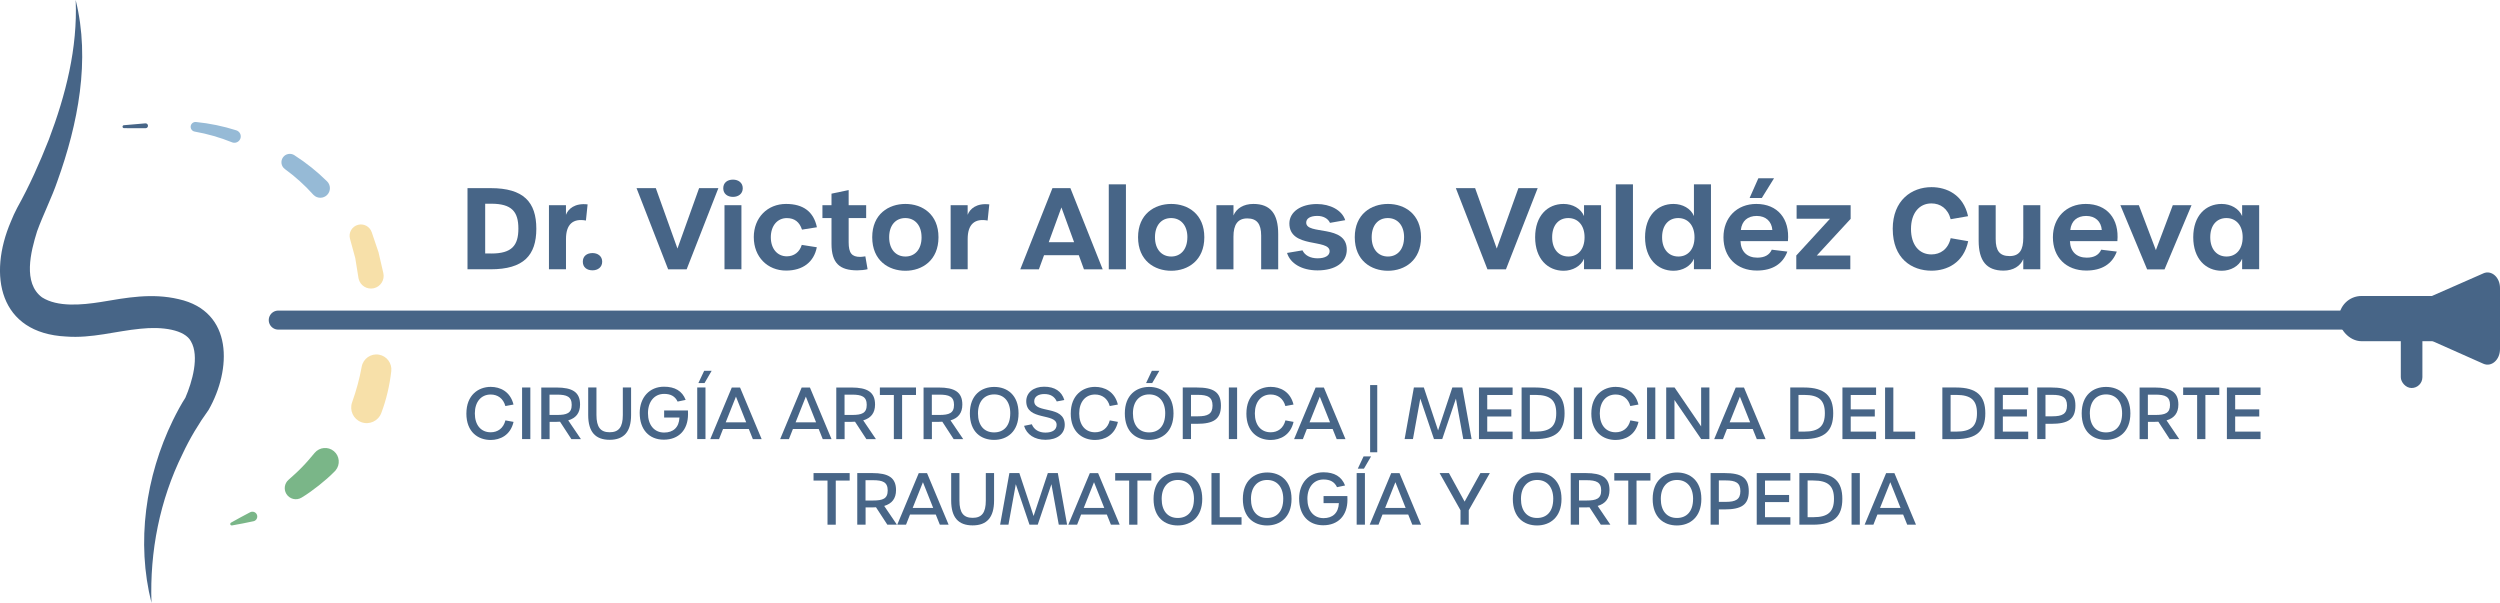 <svg xmlns="http://www.w3.org/2000/svg" id="Layer_2" data-name="Layer 2" viewBox="0 0 1014.16 244.56"><defs><style>      .cls-1 {        fill: #96bad6;      }      .cls-1, .cls-2, .cls-3, .cls-4 {        stroke-width: 0px;      }      .cls-2 {        fill: #476587;      }      .cls-3 {        fill: #f7e0a9;      }      .cls-5 {        fill: none;        stroke: #476587;        stroke-linecap: round;        stroke-linejoin: round;        stroke-width: 7.72px;      }      .cls-4 {        fill: #7ab688;      }    </style></defs><g id="Layer_1-2" data-name="Layer 1"><g><path class="cls-2" d="M50.26,50.79l8.7-.75c.55-.05,1.03.36,1.07.9.05.55-.36,1.03-.9,1.07-.03,0-.06,0-.09,0h-.11s-8.55-.02-8.55-.02h-.07c-.33,0-.6-.27-.6-.61,0-.32.25-.57.55-.6Z"></path><path class="cls-1" d="M79.5,49.49c5.53.55,11.02,1.68,16.36,3.38,1.36.43,2.12,1.88,1.69,3.24-.43,1.36-1.88,2.12-3.24,1.69-.06-.02-.13-.05-.19-.07-4.86-1.97-9.94-3.43-15.15-4.35-1.07-.19-1.78-1.2-1.6-2.27.18-1.02,1.12-1.71,2.13-1.62Z"></path><path class="cls-1" d="M119.41,62.96c4.76,3.05,9.22,6.61,13.26,10.6,1.53,1.5,1.56,3.97.05,5.5-1.5,1.53-3.97,1.56-5.5.05-.05-.05-.12-.12-.17-.18-3.44-3.83-7.29-7.3-11.48-10.35-1.52-1.1-1.86-3.23-.76-4.76,1.06-1.47,3.09-1.83,4.6-.87Z"></path><path class="cls-3" d="M150.79,94.18l2.76,8.16,1.95,8.42c.64,2.77-1.08,5.53-3.85,6.17-2.77.64-5.53-1.08-6.17-3.85-.03-.11-.05-.22-.07-.33l-.08-.52-1.21-7.52-2.01-7.37-.13-.48c-.67-2.45.78-4.98,3.23-5.65,2.36-.64,4.79.68,5.57,2.96Z"></path><path class="cls-3" d="M158.73,150.55c-.67,5.8-1.99,11.56-4.07,17.03-1.24,3.26-4.88,4.89-8.13,3.66-3.21-1.22-4.84-4.79-3.7-8.01,1.66-4.69,3.01-9.5,3.89-14.42v-.03c.6-3.3,3.75-5.5,7.05-4.9,3.17.57,5.31,3.52,4.96,6.67Z"></path><path class="cls-4" d="M135.86,191.13c-2.02,2.09-4.23,3.97-6.49,5.78-2.27,1.78-4.59,3.5-7.06,4.97-2.13,1.28-4.89.58-6.16-1.55-1.13-1.88-.72-4.26.87-5.67l.04-.03c1.92-1.7,3.82-3.4,5.57-5.23,1.78-1.81,3.4-3.76,5.02-5.69,1.96-2.34,5.46-2.65,7.8-.69,2.34,1.96,2.65,5.46.69,7.8-.08.1-.16.19-.25.28l-.03.03Z"></path><path class="cls-4" d="M102.81,211.45c-2.93.63-5.83,1.21-8.71,1.7-.33.06-.65-.17-.7-.5-.04-.26.08-.51.3-.63l.06-.03c2.55-1.44,5.06-2.8,7.55-4.1l.18-.09c.96-.5,2.15-.13,2.65.83.5.96.13,2.15-.83,2.65-.16.08-.33.14-.5.18Z"></path><path class="cls-2" d="M30.7,0c6.07,24.35.93,50.32-7.44,73.55-2.26,6.62-5.83,13.69-8.21,20.27-2.62,8.36-5.82,21,1.99,26.8,6.31,4.03,16.09,3.11,23.8,1.9,10.56-1.77,20.74-3.74,31.67-1.16,22.25,4.98,21.43,28.59,12.11,44.92-3.91,5.39-7.7,11.7-10.58,17.9-9.22,18.69-13.34,39.53-12.59,60.38-6.23-24.6-2.39-51.25,8.66-74,1.66-3.35,3.29-6.47,5.51-9.89l-.42.67c2.78-6.45,5.75-16.76,2.29-22.81-2.47-4.82-11.7-6.14-20.54-5.17-10.02.96-19.74,3.95-30.09,3.16-27.28-1.34-31.78-24.93-22.43-46.68.73-1.83,1.59-3.74,2.53-5.51,4.99-8.96,9.12-18.24,12.86-27.73C26.65,38.58,31.53,19.5,30.7,0h0Z"></path><line class="cls-5" x1="982.75" y1="129.85" x2="112.88" y2="129.85"></line><g><g><rect class="cls-2" x="948.81" y="120.07" width="65.06" height="18.34" rx="9.17" ry="9.17"></rect><path class="cls-2" d="M1007.42,110.89l-20.79,9.14v18.28s20.77,9.24,20.77,9.24c3.29,1.47,6.76-1.58,6.76-5.95v-24.76c0-4.35-3.45-7.4-6.74-5.96Z"></path></g><rect class="cls-2" x="973.93" y="132.61" width="8.76" height="24.78" rx="4.38" ry="4.38" transform="translate(1956.61 290.01) rotate(180)"></rect></g><g><path class="cls-2" d="M189.65,76.32h9.41c13.33,0,18.51,5.64,18.51,16.46s-5.18,16.46-18.51,16.46h-9.41v-32.93ZM199.33,102.84c8.28,0,10.96-3.23,10.96-10.1s-2.68-10.1-11.01-10.1h-2.46v20.19h2.5Z"></path><path class="cls-2" d="M222.68,83.23h6.91v3.91c.91-2.41,3.59-4.82,8.78-4.23l-.68,6.55c-5.18-.95-8.09,1.46-8.09,7.5v12.28h-6.91v-26.01Z"></path><path class="cls-2" d="M236.43,106.16c0-2.27,1.64-3.5,3.95-3.5,2.09,0,3.91,1.23,3.91,3.5s-1.82,3.5-3.91,3.5c-2.32,0-3.95-1.23-3.95-3.5Z"></path><path class="cls-2" d="M258.22,76.32h7.82l8.78,24.51,8.78-24.51h7.82l-12.87,32.93h-7.51l-12.82-32.93Z"></path><path class="cls-2" d="M293.4,76.37c0-2.27,1.68-3.5,3.96-3.5,2.14,0,3.95,1.23,3.95,3.5s-1.82,3.5-3.95,3.5c-2.27,0-3.96-1.27-3.96-3.5ZM293.9,83.23h6.87v26.01h-6.87v-26.01Z"></path><path class="cls-2" d="M305.78,96.24c0-7.96,5.55-13.51,13.1-13.51,6.96,0,11.19,3.14,12.51,9.46l-6.05.96c-1-3.09-3.05-4.68-6.14-4.68-3.87,0-6.51,3.14-6.51,7.78s2.64,7.73,6.51,7.73c2.91,0,5.18-1.73,6.05-4.64l6.1.96c-1.18,6.05-5.73,9.46-12.46,9.46-7.55,0-13.1-5.55-13.1-13.51Z"></path><path class="cls-2" d="M337.31,98.88v-10.41h-3.68v-5.23h3.68v-4.68l6.96-1.46v6.14h7.1v5.23h-7.1v9.78c0,4.41,1.27,5.96,4.68,5.96.54,0,1.14-.09,2.09-.23l.91,5.23c-1.04.27-2.82.46-4.18.46-7.1,0-10.46-2.86-10.46-10.78Z"></path><path class="cls-2" d="M353.83,96.24c0-9.37,6.64-13.51,13.46-13.51s13.42,4.14,13.42,13.51-6.6,13.6-13.42,13.6-13.46-4.14-13.46-13.6ZM373.84,96.24c0-4.87-2.73-7.78-6.59-7.78s-6.55,2.86-6.55,7.78,2.73,7.82,6.6,7.82,6.55-2.91,6.55-7.82Z"></path><path class="cls-2" d="M385.63,83.23h6.91v3.91c.91-2.41,3.59-4.82,8.78-4.23l-.68,6.55c-5.18-.95-8.09,1.46-8.09,7.5v12.28h-6.91v-26.01Z"></path><path class="cls-2" d="M437.63,103.52h-14.1l-2.09,5.73h-7.55l13.05-32.93h7.28l13.1,32.93h-7.6l-2.09-5.73ZM435.72,98.24l-5.14-14.1-5.14,14.1h10.28Z"></path><path class="cls-2" d="M449.79,74.78h6.96v34.47h-6.96v-34.47Z"></path><path class="cls-2" d="M461.67,96.24c0-9.37,6.64-13.51,13.46-13.51s13.42,4.14,13.42,13.51-6.59,13.6-13.42,13.6-13.46-4.14-13.46-13.6ZM481.68,96.24c0-4.87-2.73-7.78-6.6-7.78s-6.55,2.86-6.55,7.78,2.73,7.82,6.59,7.82,6.55-2.91,6.55-7.82Z"></path><path class="cls-2" d="M493.47,83.23h6.91v4.18c1.18-2.86,4.09-4.68,8.05-4.68,6.96,0,10.09,4,10.09,12.19v14.33h-6.91v-13.69c0-4.78-1.77-6.96-5.64-6.96s-5.6,2.55-5.6,7.37v13.28h-6.91v-26.01Z"></path><path class="cls-2" d="M522.1,102.61l6.27-1.05c.96,2.05,3.18,3.23,6.14,3.23s4.87-1.05,4.87-2.87c0-5.18-16.42-.95-16.33-11.37.09-4.68,4.73-7.78,11.19-7.78,5.37,0,10.19,2.5,11.46,6.55l-6.18,1.09c-.77-1.77-2.77-2.82-5.09-2.82-2.87,0-4.55,1-4.55,2.73,0,5.18,16.46.55,16.46,10.96,0,5.18-4.59,8.41-11.87,8.41-6.46,0-11.1-2.87-12.37-7.1Z"></path><path class="cls-2" d="M549.58,96.24c0-9.37,6.64-13.51,13.46-13.51s13.42,4.14,13.42,13.51-6.59,13.6-13.42,13.6-13.46-4.14-13.46-13.6ZM569.59,96.24c0-4.87-2.73-7.78-6.6-7.78s-6.55,2.86-6.55,7.78,2.73,7.82,6.59,7.82,6.55-2.91,6.55-7.82Z"></path><path class="cls-2" d="M590.58,76.32h7.82l8.78,24.51,8.78-24.51h7.82l-12.87,32.93h-7.51l-12.82-32.93Z"></path><path class="cls-2" d="M622.75,96.24c0-8.73,5.05-13.51,11.51-13.51,3.68,0,7.01,1.82,8.32,4.91v-4.41h6.91v25.97h-6.91v-4.23c-1.27,3-4.64,4.87-8.28,4.87-6.46,0-11.55-4.87-11.55-13.6ZM642.8,96.24c0-4.87-2.73-7.78-6.6-7.78s-6.55,2.86-6.55,7.78,2.73,7.82,6.6,7.82,6.55-2.91,6.55-7.82Z"></path><path class="cls-2" d="M655.47,74.78h6.96v34.47h-6.96v-34.47Z"></path><path class="cls-2" d="M667.34,96.24c0-8.73,5.05-13.51,11.51-13.51,3.68,0,7.05,1.82,8.32,4.91v-12.87h6.91v34.43h-6.91v-4.23c-1.27,3-4.64,4.87-8.28,4.87-6.46,0-11.55-4.87-11.55-13.6ZM687.4,96.24c0-4.87-2.73-7.78-6.6-7.78s-6.55,2.86-6.55,7.78,2.73,7.82,6.6,7.82,6.55-2.91,6.55-7.82Z"></path><path class="cls-2" d="M699.15,96.24c0-8,5.46-13.51,13.33-13.51,8.59,0,13.64,6,12.82,15.1h-19.24c.14,4.23,2.68,6.69,6.82,6.69,2.96,0,4.91-1.09,5.87-3.23l6.32.77c-1.86,5.05-6.09,7.69-12.37,7.69-8.19,0-13.55-5.37-13.55-13.51ZM718.98,93.29c-.27-3.46-2.64-5.69-6.32-5.69s-6.05,2-6.46,5.69h12.78ZM713.29,72.32h6.37l-4.96,8h-4.95l3.55-8Z"></path><path class="cls-2" d="M728.68,103.65l13.69-14.92h-13.55v-5.5h21.92v5.55l-13.73,14.87h13.6v5.59h-21.92v-5.59Z"></path><path class="cls-2" d="M767.81,92.88c0-11.69,7.73-16.96,15.73-16.96,6.14,0,12.92,3.05,14.83,11.78l-7.05,1.23c-1.14-4.37-4.23-6.41-7.82-6.41-4.91,0-8.28,3.91-8.28,10.37s3.32,10.32,8.28,10.32c3.64,0,6.78-2.09,7.82-6.59l7.1,1.23c-1.86,8.87-8.68,11.96-14.87,11.96-8,0-15.73-4.91-15.73-16.92Z"></path><path class="cls-2" d="M802.67,97.61v-14.37h6.91v13.73c0,4.73,1.59,6.91,5.64,6.91s5.55-2.55,5.55-7.37v-13.28h6.91v26.01h-6.91v-4.14c-1.14,2.82-4.09,4.68-8,4.68-6.96,0-10.1-4-10.1-12.19Z"></path><path class="cls-2" d="M832.79,96.24c0-8,5.46-13.51,13.33-13.51,8.59,0,13.64,6,12.82,15.1h-19.24c.14,4.23,2.68,6.69,6.82,6.69,2.96,0,4.91-1.09,5.87-3.23l6.32.77c-1.86,5.05-6.09,7.69-12.37,7.69-8.19,0-13.55-5.37-13.55-13.51ZM852.62,93.29c-.27-3.46-2.64-5.69-6.32-5.69s-6.05,2-6.46,5.69h12.78Z"></path><path class="cls-2" d="M860.14,83.23h7.51l6.91,18.24,6.87-18.24h7.6l-10.96,26.06h-7.05l-10.87-26.06Z"></path><path class="cls-2" d="M889.72,96.24c0-8.73,5.05-13.51,11.51-13.51,3.68,0,7,1.82,8.32,4.91v-4.41h6.91v25.97h-6.91v-4.23c-1.27,3-4.64,4.87-8.28,4.87-6.46,0-11.55-4.87-11.55-13.6ZM909.77,96.24c0-4.87-2.73-7.78-6.6-7.78s-6.55,2.86-6.55,7.78,2.73,7.82,6.6,7.82,6.55-2.91,6.55-7.82Z"></path></g><g><path class="cls-2" d="M189.2,167.72c0-7.43,4.86-10.78,9.86-10.78,3.79,0,7.95,1.85,9.25,7.17l-3.3.61c-.84-3.09-3.12-4.68-5.96-4.68-3.85,0-6.42,2.95-6.42,7.69s2.52,7.63,6.42,7.63c2.89,0,5.17-1.62,5.98-4.83l3.3.61c-1.24,5.44-5.46,7.34-9.28,7.34-5,0-9.86-3.12-9.86-10.75Z"></path><path class="cls-2" d="M211.79,157.19h3.35v20.93h-3.35v-20.93Z"></path><path class="cls-2" d="M231.78,178.13l-4.6-7.06c-.49.03-1.01.06-1.53.06h-2.69v7h-3.38v-20.93h6.13c6.51,0,9.6,1.88,9.6,6.91,0,3.41-1.65,5.49-4.8,6.42l5.15,7.6h-3.87ZM225.96,168.33c3.96,0,5.96-.72,5.96-4.08s-2-4.16-5.96-4.16h-3.04v8.24h3.04Z"></path><path class="cls-2" d="M238.61,168.35v-11.16h3.35v11.13c0,5,1.68,7.03,5.35,7.03s5.35-2.02,5.35-7v-11.16h3.35v11.16c0,6.85-2.95,10.06-8.7,10.06s-8.7-3.18-8.7-10.06Z"></path><path class="cls-2" d="M259.5,167.6c0-6.39,3.99-10.73,9.86-10.73,4.42,0,7.37,1.71,8.79,5.35l-3.27.69c-1.01-2.14-2.78-3.12-5.46-3.12-3.93,0-6.56,3.09-6.56,7.84s2.54,7.84,6.56,7.84c3.67,0,6.04-2.05,6.22-6.1h-6.22v-2.86h9.66c.03.55.03,1.04.03,1.53,0,6.39-3.79,10.32-9.83,10.32s-9.77-4.22-9.77-10.75Z"></path><path class="cls-2" d="M282.84,157.19h3.35v20.93h-3.35v-20.93ZM285.65,150.43h3.04l-2.89,4.97h-2.49l2.34-4.97Z"></path><path class="cls-2" d="M303.78,174.02h-10.47l-1.62,4.11h-3.56l8.73-20.93h3.35l8.76,20.93h-3.56l-1.65-4.11ZM302.71,171.33l-4.16-10.44-4.16,10.44h8.33Z"></path><path class="cls-2" d="M332.13,174.02h-10.47l-1.62,4.11h-3.56l8.73-20.93h3.35l8.76,20.93h-3.56l-1.65-4.11ZM331.06,171.33l-4.16-10.44-4.16,10.44h8.33Z"></path><path class="cls-2" d="M351.45,178.13l-4.6-7.06c-.49.03-1.01.06-1.53.06h-2.69v7h-3.38v-20.93h6.13c6.51,0,9.6,1.88,9.6,6.91,0,3.41-1.65,5.49-4.8,6.42l5.15,7.6h-3.88ZM345.64,168.33c3.96,0,5.96-.72,5.96-4.08s-2-4.16-5.96-4.16h-3.04v8.24h3.04Z"></path><path class="cls-2" d="M362.6,160.23h-5.67v-3.04h14.66v3.04h-5.64v17.9h-3.35v-17.9Z"></path><path class="cls-2" d="M386.86,178.13l-4.6-7.06c-.49.03-1.01.06-1.53.06h-2.69v7h-3.38v-20.93h6.13c6.51,0,9.6,1.88,9.6,6.91,0,3.41-1.65,5.49-4.8,6.42l5.15,7.6h-3.88ZM381.05,168.33c3.96,0,5.96-.72,5.96-4.08s-2-4.16-5.96-4.16h-3.04v8.24h3.04Z"></path><path class="cls-2" d="M393.44,167.69c0-7.46,4.65-10.73,9.89-10.73s9.86,3.27,9.86,10.73-4.68,10.76-9.92,10.76-9.83-3.15-9.83-10.76ZM409.83,167.69c0-4.83-2.54-7.69-6.51-7.69s-6.59,2.83-6.59,7.69,2.46,7.72,6.53,7.72,6.56-2.78,6.56-7.72Z"></path><path class="cls-2" d="M415.42,172.75l3.15-.64c.87,2.17,2.86,3.38,5.52,3.38,2.89,0,4.54-1.16,4.54-3.15,0-4.94-12.32-1.5-12.32-9.57,0-3.5,2.95-5.9,7.26-5.9s7.11,1.88,8.18,5.38l-3.06.61c-.9-1.99-2.52-3.01-5.03-3.01s-4.11,1.1-4.11,2.92c0,5.2,12.38,1.39,12.38,9.57,0,3.67-3.07,6.07-7.81,6.07-4.37,0-7.63-2.08-8.7-5.67Z"></path><path class="cls-2" d="M434.37,167.72c0-7.43,4.86-10.78,9.86-10.78,3.79,0,7.95,1.85,9.25,7.17l-3.3.61c-.84-3.09-3.12-4.68-5.96-4.68-3.85,0-6.42,2.95-6.42,7.69s2.52,7.63,6.42,7.63c2.89,0,5.17-1.62,5.98-4.83l3.3.61c-1.24,5.44-5.46,7.34-9.28,7.34-5,0-9.86-3.12-9.86-10.75Z"></path><path class="cls-2" d="M456.3,167.69c0-7.46,4.65-10.73,9.89-10.73s9.86,3.27,9.86,10.73-4.68,10.76-9.92,10.76-9.83-3.15-9.83-10.76ZM472.69,167.69c0-4.83-2.54-7.69-6.51-7.69s-6.59,2.83-6.59,7.69,2.46,7.72,6.53,7.72,6.56-2.78,6.56-7.72ZM467.26,150.43h3.04l-2.89,4.97h-2.49l2.34-4.97Z"></path><path class="cls-2" d="M479.79,157.19h5.67c6.85,0,9.83,1.88,9.83,7.37s-2.98,7.37-9.8,7.37h-2.34v6.19h-3.35v-20.93ZM485.95,168.88c3.96,0,5.93-.93,5.93-4.36s-1.97-4.34-5.93-4.34h-2.81v8.7h2.81Z"></path><path class="cls-2" d="M498.5,157.19h3.35v20.93h-3.35v-20.93Z"></path><path class="cls-2" d="M505.62,167.72c0-7.43,4.86-10.78,9.86-10.78,3.79,0,7.95,1.85,9.25,7.17l-3.3.61c-.84-3.09-3.12-4.68-5.96-4.68-3.85,0-6.42,2.95-6.42,7.69s2.52,7.63,6.42,7.63c2.89,0,5.17-1.62,5.98-4.83l3.3.61c-1.24,5.44-5.46,7.34-9.28,7.34-5,0-9.86-3.12-9.86-10.75Z"></path><path class="cls-2" d="M540.62,174.02h-10.47l-1.62,4.11h-3.56l8.73-20.93h3.35l8.76,20.93h-3.56l-1.65-4.11ZM539.55,171.33l-4.16-10.44-4.16,10.44h8.33Z"></path><path class="cls-2" d="M555.81,156.21h2.89v27.26h-2.89v-27.26Z"></path><path class="cls-2" d="M573.55,157.19h4.05l5.78,17.41,5.78-17.41h4.05l3.76,20.93h-3.38l-2.98-16.42-5.55,16.42h-3.35l-5.55-16.42-2.98,16.42h-3.38l3.76-20.93Z"></path><path class="cls-2" d="M599.96,157.19h13.65v3.04h-10.29v5.84h9.77v2.89h-9.77v6.13h10.29v3.04h-13.65v-20.93Z"></path><path class="cls-2" d="M617.26,157.19h5.52c8.5,0,11.91,3.41,11.91,10.47s-3.41,10.47-11.91,10.47h-5.52v-20.93ZM622.9,175.09c6.1,0,8.41-2.28,8.41-7.46s-2.31-7.43-8.44-7.43h-2.26v14.89h2.28Z"></path><path class="cls-2" d="M638.44,157.19h3.35v20.93h-3.35v-20.93Z"></path><path class="cls-2" d="M645.55,167.72c0-7.43,4.86-10.78,9.86-10.78,3.79,0,7.95,1.85,9.25,7.17l-3.3.61c-.84-3.09-3.12-4.68-5.96-4.68-3.85,0-6.42,2.95-6.42,7.69s2.52,7.63,6.42,7.63c2.89,0,5.17-1.62,5.98-4.83l3.3.61c-1.24,5.44-5.46,7.34-9.28,7.34-5,0-9.86-3.12-9.86-10.75Z"></path><path class="cls-2" d="M668.15,157.19h3.35v20.93h-3.35v-20.93Z"></path><path class="cls-2" d="M675.93,157.19h3.38l10.78,15.79v-15.79h3.35v20.93h-3.33l-10.84-15.87v15.87h-3.35v-20.93Z"></path><path class="cls-2" d="M711.04,174.02h-10.47l-1.62,4.11h-3.56l8.73-20.93h3.35l8.76,20.93h-3.56l-1.65-4.11ZM709.97,171.33l-4.16-10.44-4.16,10.44h8.33Z"></path><path class="cls-2" d="M726.24,157.19h5.52c8.5,0,11.91,3.41,11.91,10.47s-3.41,10.47-11.91,10.47h-5.52v-20.93ZM731.87,175.09c6.1,0,8.41-2.28,8.41-7.46s-2.31-7.43-8.44-7.43h-2.26v14.89h2.28Z"></path><path class="cls-2" d="M747.41,157.19h13.65v3.04h-10.29v5.84h9.77v2.89h-9.77v6.13h10.29v3.04h-13.65v-20.93Z"></path><path class="cls-2" d="M764.71,157.19h3.35v17.9h8.85v3.04h-12.2v-20.93Z"></path><path class="cls-2" d="M787.94,157.19h5.52c8.5,0,11.91,3.41,11.91,10.47s-3.41,10.47-11.91,10.47h-5.52v-20.93ZM793.58,175.09c6.1,0,8.41-2.28,8.41-7.46s-2.31-7.43-8.44-7.43h-2.26v14.89h2.28Z"></path><path class="cls-2" d="M809.12,157.19h13.65v3.04h-10.29v5.84h9.77v2.89h-9.77v6.13h10.29v3.04h-13.65v-20.93Z"></path><path class="cls-2" d="M826.42,157.19h5.67c6.85,0,9.83,1.88,9.83,7.37s-2.98,7.37-9.8,7.37h-2.34v6.19h-3.35v-20.93ZM832.58,168.88c3.96,0,5.93-.93,5.93-4.36s-1.97-4.34-5.93-4.34h-2.8v8.7h2.8Z"></path><path class="cls-2" d="M844.47,167.69c0-7.46,4.65-10.73,9.89-10.73s9.86,3.27,9.86,10.73-4.69,10.76-9.92,10.76-9.83-3.15-9.83-10.76ZM860.86,167.69c0-4.83-2.54-7.69-6.5-7.69s-6.59,2.83-6.59,7.69,2.46,7.72,6.53,7.72,6.56-2.78,6.56-7.72Z"></path><path class="cls-2" d="M880.16,178.13l-4.6-7.06c-.49.03-1.01.06-1.53.06h-2.69v7h-3.38v-20.93h6.13c6.5,0,9.6,1.88,9.6,6.91,0,3.41-1.65,5.49-4.8,6.42l5.15,7.6h-3.88ZM874.35,168.33c3.96,0,5.95-.72,5.95-4.08s-1.99-4.16-5.95-4.16h-3.04v8.24h3.04Z"></path><path class="cls-2" d="M891.3,160.23h-5.67v-3.04h14.66v3.04h-5.64v17.9h-3.35v-17.9Z"></path><path class="cls-2" d="M903.37,157.19h13.65v3.04h-10.29v5.84h9.77v2.89h-9.77v6.13h10.29v3.04h-13.65v-20.93Z"></path><path class="cls-2" d="M335.69,194.95h-5.67v-3.04h14.66v3.04h-5.64v17.9h-3.35v-17.9Z"></path><path class="cls-2" d="M359.96,212.84l-4.6-7.06c-.49.03-1.01.06-1.53.06h-2.69v7h-3.38v-20.93h6.13c6.51,0,9.6,1.88,9.6,6.91,0,3.41-1.65,5.49-4.8,6.42l5.15,7.6h-3.88ZM354.15,203.04c3.96,0,5.96-.72,5.96-4.08s-2-4.16-5.96-4.16h-3.04v8.24h3.04Z"></path><path class="cls-2" d="M379.63,208.74h-10.47l-1.62,4.11h-3.56l8.73-20.93h3.35l8.76,20.93h-3.56l-1.65-4.11ZM378.56,206.05l-4.16-10.44-4.16,10.44h8.33Z"></path><path class="cls-2" d="M385.86,203.07v-11.16h3.35v11.13c0,5,1.68,7.03,5.35,7.03s5.35-2.02,5.35-7v-11.16h3.35v11.16c0,6.85-2.95,10.06-8.7,10.06s-8.7-3.18-8.7-10.06Z"></path><path class="cls-2" d="M409.46,191.91h4.05l5.78,17.41,5.78-17.41h4.05l3.76,20.93h-3.38l-2.98-16.42-5.55,16.42h-3.35l-5.55-16.42-2.98,16.42h-3.38l3.76-20.93Z"></path><path class="cls-2" d="M449.03,208.74h-10.47l-1.62,4.11h-3.56l8.73-20.93h3.35l8.76,20.93h-3.56l-1.65-4.11ZM447.96,206.05l-4.16-10.44-4.16,10.44h8.33Z"></path><path class="cls-2" d="M458.06,194.95h-5.67v-3.04h14.66v3.04h-5.64v17.9h-3.35v-17.9Z"></path><path class="cls-2" d="M467.96,202.4c0-7.46,4.65-10.73,9.89-10.73s9.86,3.27,9.86,10.73-4.68,10.76-9.92,10.76-9.83-3.15-9.83-10.76ZM484.35,202.4c0-4.83-2.54-7.69-6.51-7.69s-6.59,2.83-6.59,7.69,2.46,7.72,6.53,7.72,6.56-2.78,6.56-7.72Z"></path><path class="cls-2" d="M491.45,191.91h3.35v17.9h8.85v3.04h-12.2v-20.93Z"></path><path class="cls-2" d="M504.18,202.4c0-7.46,4.65-10.73,9.89-10.73s9.86,3.27,9.86,10.73-4.68,10.76-9.92,10.76-9.83-3.15-9.83-10.76ZM520.57,202.4c0-4.83-2.54-7.69-6.51-7.69s-6.59,2.83-6.59,7.69,2.46,7.72,6.53,7.72,6.56-2.78,6.56-7.72Z"></path><path class="cls-2" d="M527,202.32c0-6.39,3.99-10.73,9.86-10.73,4.42,0,7.37,1.71,8.79,5.35l-3.27.69c-1.01-2.14-2.78-3.12-5.46-3.12-3.93,0-6.56,3.09-6.56,7.84s2.54,7.84,6.56,7.84c3.67,0,6.04-2.05,6.22-6.1h-6.22v-2.86h9.66c.03.55.03,1.04.03,1.53,0,6.39-3.79,10.32-9.83,10.32s-9.77-4.22-9.77-10.75Z"></path><path class="cls-2" d="M550.35,191.91h3.35v20.93h-3.35v-20.93ZM553.15,185.15h3.04l-2.89,4.97h-2.49l2.34-4.97Z"></path><path class="cls-2" d="M571.29,208.74h-10.47l-1.62,4.11h-3.56l8.73-20.93h3.35l8.76,20.93h-3.56l-1.65-4.11ZM570.22,206.05l-4.16-10.44-4.16,10.44h8.33Z"></path><path class="cls-2" d="M592.46,206.97l-8.47-15.07h3.79l6.36,11.59,6.42-11.59h3.82l-8.56,15.07v5.87h-3.35v-5.87Z"></path><path class="cls-2" d="M613.7,202.4c0-7.46,4.65-10.73,9.89-10.73s9.86,3.27,9.86,10.73-4.68,10.76-9.92,10.76-9.83-3.15-9.83-10.76ZM630.1,202.4c0-4.83-2.54-7.69-6.51-7.69s-6.59,2.83-6.59,7.69,2.46,7.72,6.53,7.72,6.56-2.78,6.56-7.72Z"></path><path class="cls-2" d="M649.39,212.84l-4.6-7.06c-.49.03-1.01.06-1.53.06h-2.69v7h-3.38v-20.93h6.13c6.51,0,9.6,1.88,9.6,6.91,0,3.41-1.65,5.49-4.8,6.42l5.15,7.6h-3.87ZM643.58,203.04c3.96,0,5.96-.72,5.96-4.08s-2-4.16-5.96-4.16h-3.04v8.24h3.04Z"></path><path class="cls-2" d="M660.53,194.95h-5.67v-3.04h14.66v3.04h-5.64v17.9h-3.35v-17.9Z"></path><path class="cls-2" d="M670.43,202.4c0-7.46,4.65-10.73,9.89-10.73s9.86,3.27,9.86,10.73-4.68,10.76-9.92,10.76-9.83-3.15-9.83-10.76ZM686.83,202.4c0-4.83-2.54-7.69-6.51-7.69s-6.59,2.83-6.59,7.69,2.46,7.72,6.53,7.72,6.56-2.78,6.56-7.72Z"></path><path class="cls-2" d="M693.92,191.91h5.67c6.85,0,9.83,1.88,9.83,7.37s-2.98,7.37-9.8,7.37h-2.34v6.19h-3.35v-20.93ZM700.08,203.59c3.96,0,5.93-.93,5.93-4.36s-1.97-4.34-5.93-4.34h-2.81v8.7h2.81Z"></path><path class="cls-2" d="M712.64,191.91h13.65v3.04h-10.29v5.84h9.77v2.89h-9.77v6.13h10.29v3.04h-13.65v-20.93Z"></path><path class="cls-2" d="M729.94,191.91h5.52c8.5,0,11.91,3.41,11.91,10.47s-3.41,10.47-11.91,10.47h-5.52v-20.93ZM735.57,209.81c6.1,0,8.41-2.28,8.41-7.46s-2.31-7.43-8.44-7.43h-2.26v14.89h2.28Z"></path><path class="cls-2" d="M751.11,191.91h3.35v20.93h-3.35v-20.93Z"></path><path class="cls-2" d="M772.05,208.74h-10.46l-1.62,4.11h-3.56l8.73-20.93h3.35l8.76,20.93h-3.56l-1.65-4.11ZM770.98,206.05l-4.16-10.44-4.16,10.44h8.33Z"></path></g></g></g></svg>